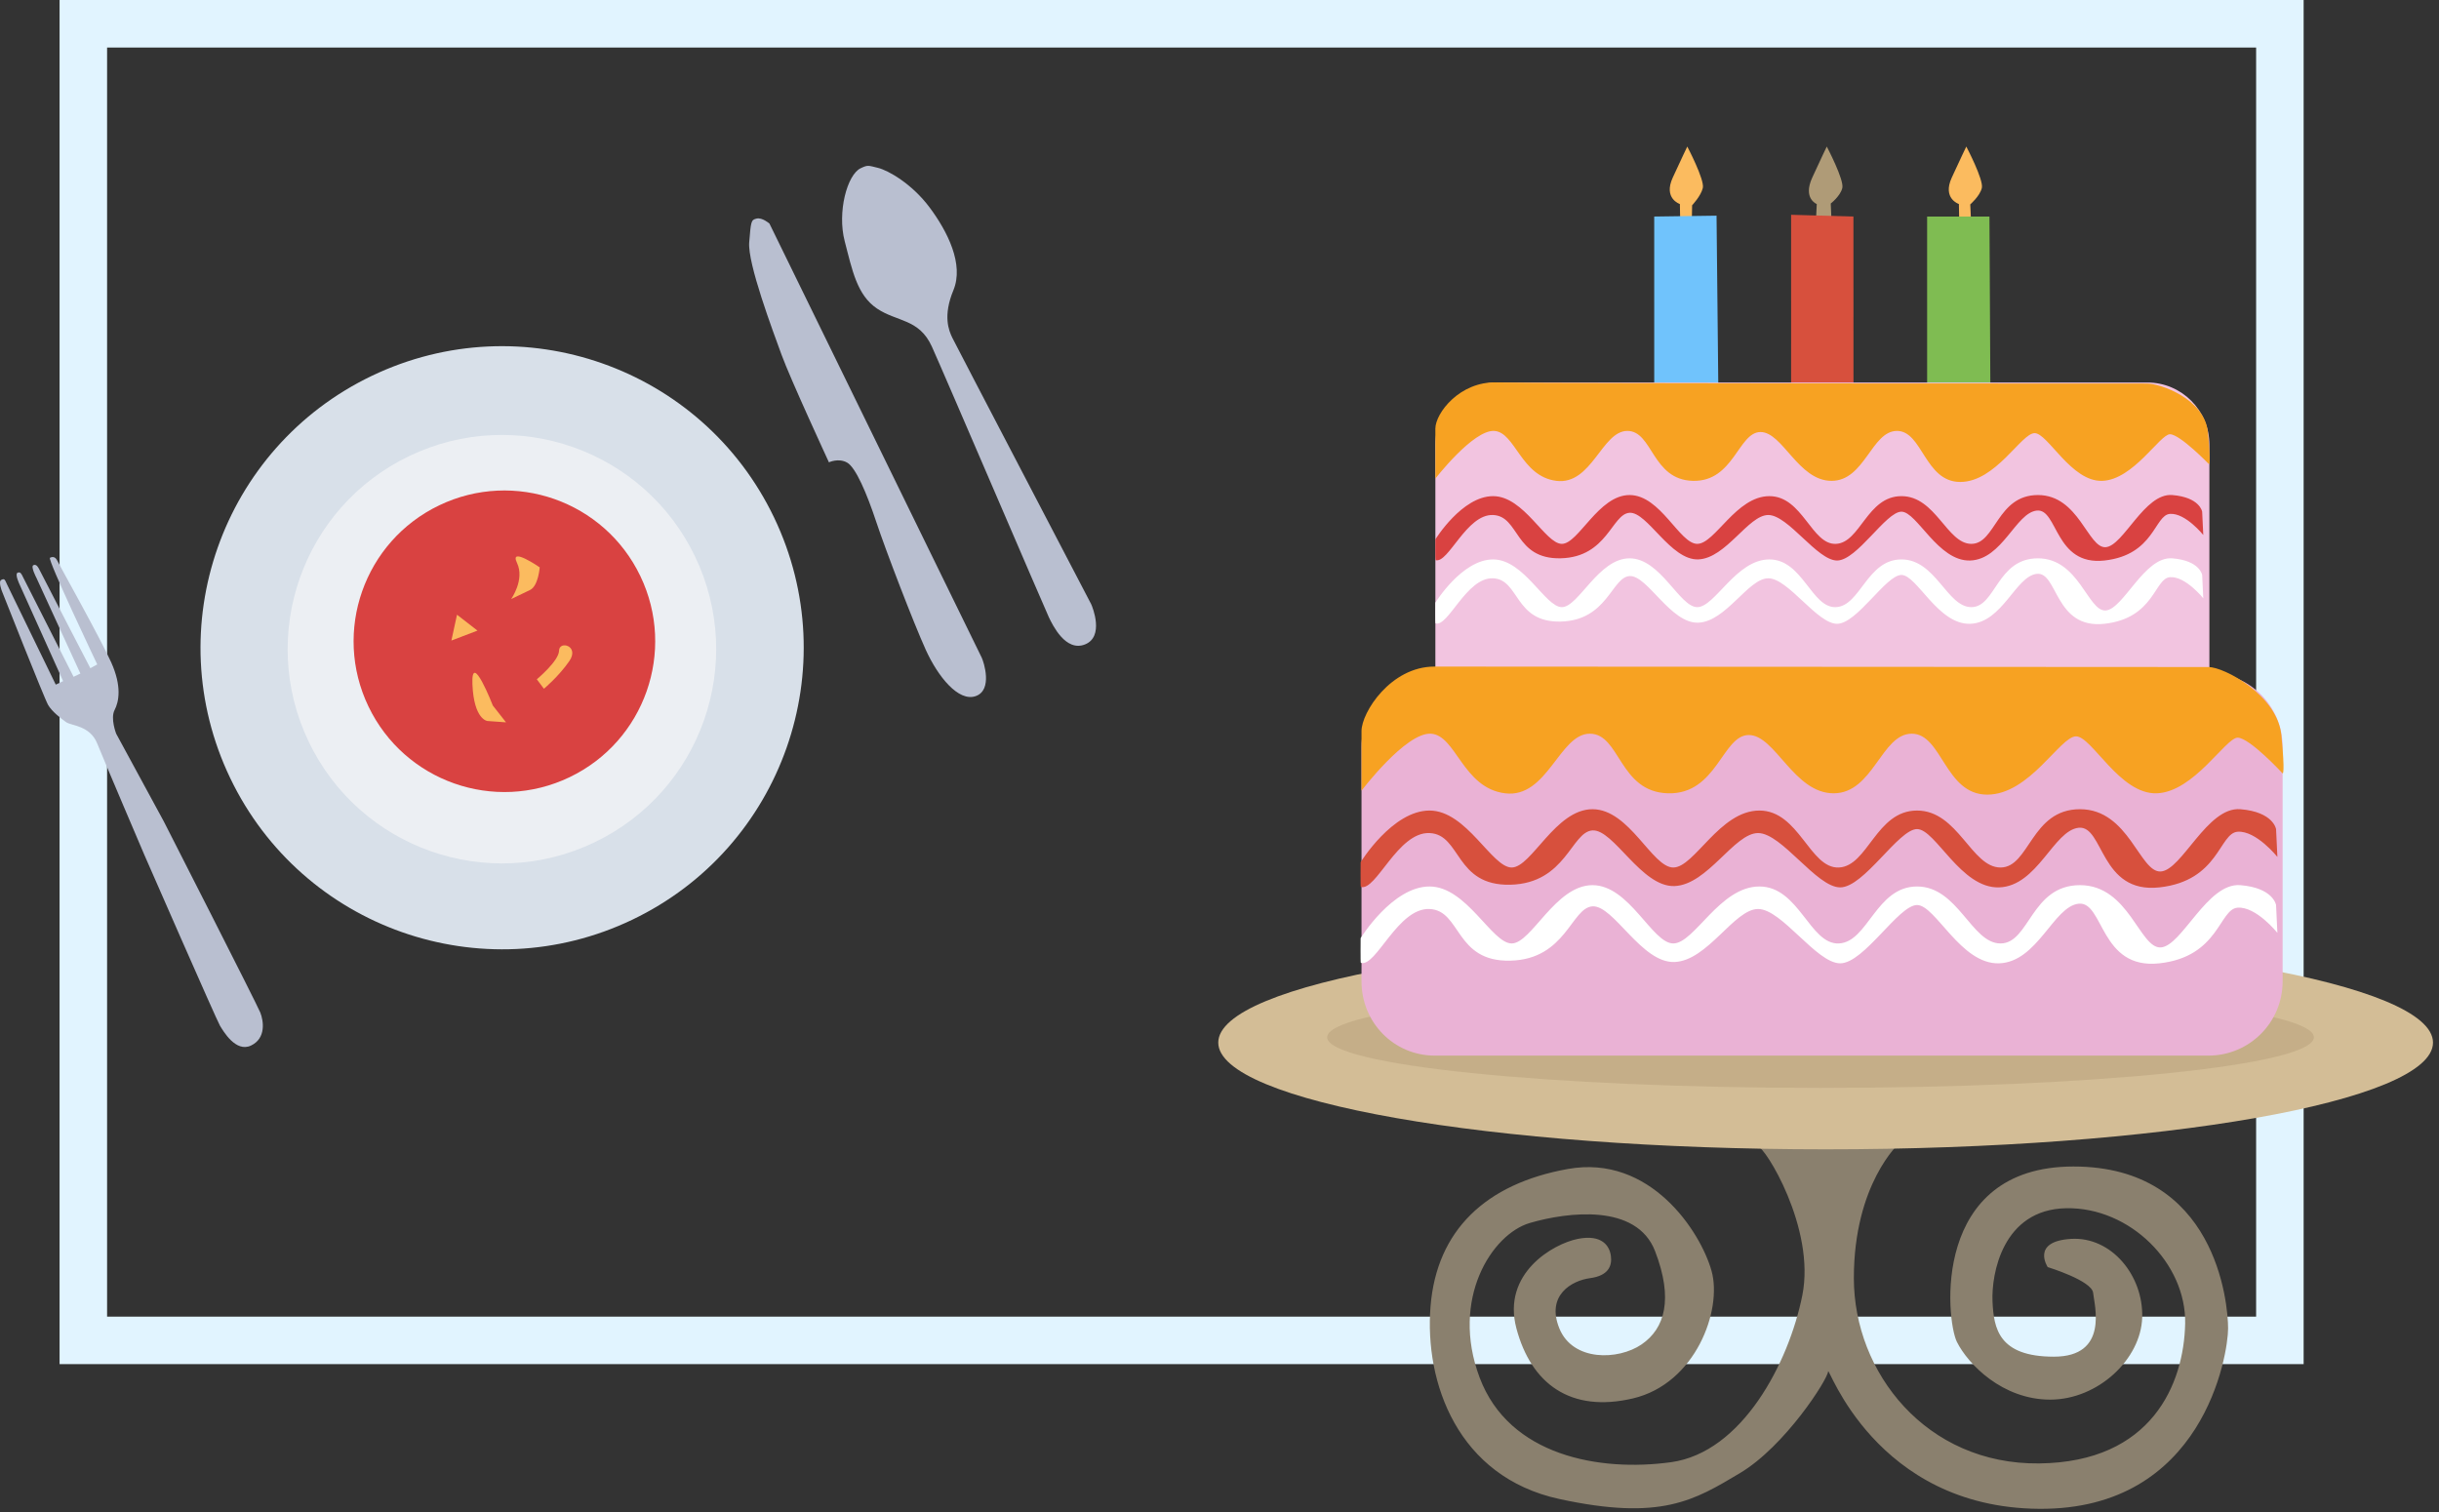 <?xml version="1.0" encoding="UTF-8" standalone="no"?><!DOCTYPE svg PUBLIC "-//W3C//DTD SVG 1.1//EN" "http://www.w3.org/Graphics/SVG/1.1/DTD/svg11.dtd"><svg width="100%" height="100%" viewBox="0 0 308 191" version="1.1" xmlns="http://www.w3.org/2000/svg" xmlns:xlink="http://www.w3.org/1999/xlink" xml:space="preserve" xmlns:serif="http://www.serif.com/" style="fill-rule:evenodd;clip-rule:evenodd;stroke-linejoin:round;stroke-miterlimit:2;"><rect x="0" y="0" width="308" height="191" fill="#333333" stroke="none"/><g id="z-cateringiem" serif:id="z cateringiem"><path id="Shape-1050-copy" serif:id="Shape 1050 copy" d="M7.523,-0l283.383,-0l-0,172.283l-283.383,0l0,-172.283Zm6,6l271.383,-0c-0,0 -0,160.283 -0,160.283c-0,0 -271.383,0 -271.383,0l0,-160.283Z" style="fill:#e1f4ff;"/><g id="talerz"><path id="widelec" d="M0.254,74.687c-0,-0 5.341,13.528 5.824,14.351c0.483,0.824 1.603,1.693 2.268,2.165c0.666,0.472 3.007,0.405 3.926,2.689c0.919,2.285 5.969,14.104 5.969,14.104c0,0 9.119,20.857 9.533,21.538c0.414,0.68 1.999,3.437 3.928,2.512c1.93,-0.925 1.577,-3.129 1.169,-4.164c-0.409,-1.035 -12.184,-24.134 -12.184,-24.134l-6.02,-11.092c0,0 -0.747,-1.927 -0.198,-2.981c0.549,-1.054 0.936,-2.998 -0.432,-6.034c-1.367,-3.037 -6.564,-12.327 -6.804,-12.827c-0.24,-0.501 -0.568,-0.541 -0.925,-0.369c-0.357,0.171 5.971,13.468 5.971,13.468l-0.869,0.481c0,0 -6.071,-11.705 -6.345,-12.277c-0.275,-0.572 -0.5,-0.903 -0.857,-0.732c-0.358,0.171 0.382,1.575 0.382,1.575l5.56,12.105l-0.858,0.411c0,-0 -6.248,-12.303 -6.42,-12.66c-0.171,-0.357 -0.308,-0.643 -0.665,-0.472c-0.358,0.171 0.259,1.458 0.259,1.458l5.505,12.219l-0.929,0.445c0,0 -5.828,-11.976 -6.136,-12.619c-0.309,-0.644 -0.306,-0.821 -0.735,-0.615c-0.428,0.205 0.083,1.455 0.083,1.455Z" style="fill:#b9bfd0;"/><path id="nóż" d="M97.167,28.236c0,-0 26.571,54.332 26.811,54.833c0.24,0.5 1.421,4.065 -0.754,4.844c-2.176,0.779 -4.78,-2.455 -6.319,-5.849c-1.539,-3.393 -5.073,-12.599 -6.255,-16.165c-1.181,-3.565 -2.58,-6.85 -3.668,-7.471c-1.089,-0.621 -2.304,-0.038 -2.304,-0.038c0,-0 -4.859,-10.505 -5.978,-13.573c-1.119,-3.067 -4.31,-11.558 -4.089,-14.214c0.221,-2.655 0.224,-2.832 0.936,-2.997c0.712,-0.166 1.62,0.63 1.62,0.63Z" style="fill:#b9bfd0;"/><path id="łyzka" d="M108.688,21.246c-1.719,0.823 -2.972,5.548 -2.019,9.214c0.953,3.667 1.55,6.8 4.077,8.506c2.527,1.705 5.333,1.265 6.937,4.821c1.604,3.556 14.293,33.177 14.764,34.158c0.47,0.982 2.117,4.416 4.566,3.443c2.45,-0.973 0.971,-4.689 0.775,-5.098c-0.197,-0.409 -17.1,-32.736 -17.531,-33.636c-0.431,-0.899 -1.212,-2.738 0.14,-6.001c1.352,-3.263 -0.729,-7.395 -2.99,-10.434c-2.262,-3.04 -5.276,-4.713 -6.528,-5.018c-1.252,-0.304 -1.28,-0.391 -2.191,0.045Z" style="fill:#b9bfd0;"/><path id="Shape-1479-copy" serif:id="Shape 1479 copy" d="M46.949,47.471c18.964,-9.091 41.707,-1.086 50.797,17.878c9.091,18.965 1.086,41.708 -17.879,50.798c-18.964,9.09 -41.707,1.085 -50.797,-17.879c-9.09,-18.965 -1.086,-41.707 17.879,-50.797Z" style="fill:#d8e0e9;"/><path id="Shape-1479" serif:id="Shape 1479" d="M51.689,57.593c13.472,-6.458 29.63,-0.771 36.088,12.702c6.458,13.473 0.771,29.63 -12.702,36.088c-13.473,6.458 -29.63,0.772 -36.088,-12.701c-6.458,-13.473 -0.771,-29.631 12.702,-36.089Z" style="fill:#eceff3;"/><path id="Shape-1481" serif:id="Shape 1481" d="M55.467,63.82c9.482,-4.545 20.853,-0.543 25.399,8.94c4.545,9.482 0.542,20.853 -8.94,25.398c-9.482,4.546 -20.854,0.543 -25.399,-8.939c-4.545,-9.482 -0.542,-20.854 8.94,-25.399Z" style="fill:#d94241;"/><path id="Shape-1482" serif:id="Shape 1482" d="M57.002,80.898l0.709,-3.262l2.585,2.007l-3.294,1.255Z" style="fill:#fbbb5f;"/><path id="Shape-1483" serif:id="Shape 1483" d="M67.789,85.792c0,0 2.789,-2.31 2.811,-3.62c0.021,-1.309 2.629,-0.611 1.287,1.331c-1.342,1.943 -3.201,3.483 -3.201,3.483l-0.897,-1.194Z" style="fill:#fbbb5f;"/><path id="Shape-1484" serif:id="Shape 1484" d="M65.284,71.083c1.013,2.112 -0.731,4.572 -0.731,4.572c0,-0 1.321,-0.633 2.377,-1.139c1.056,-0.506 1.226,-2.861 1.226,-2.861c-0,0 -3.884,-2.684 -2.872,-0.572Z" style="fill:#fbbb5f;"/><path id="Shape-1485" serif:id="Shape 1485" d="M59.66,86.442c0.187,4.456 1.887,4.615 1.887,4.615l2.354,0.171l-1.667,-2.124c0,0 -2.762,-7.117 -2.574,-2.662Z" style="fill:#fbbb5f;"/></g><g id="tort"><path id="Shape-1477" serif:id="Shape 1477" d="M222.021,144.846c0.781,-0.122 7.283,10.227 5.579,18.749c-1.705,8.523 -7.593,19.835 -16.58,21.075c-8.987,1.239 -20.453,-0.775 -24.172,-10.693c-3.719,-9.917 1.55,-18.129 6.353,-19.524c4.803,-1.394 13.48,-2.479 15.805,3.564c2.324,6.043 1.239,9.762 -1.705,11.777c-2.944,2.014 -8.677,2.169 -10.381,-2.015c-1.705,-4.184 1.549,-6.043 3.873,-6.353c2.325,-0.31 2.79,-1.55 2.635,-2.789c-0.155,-1.24 -1.085,-2.789 -4.184,-2.17c-3.099,0.62 -9.607,4.339 -7.748,11.312c1.86,6.974 6.818,10.693 14.721,8.833c7.902,-1.859 11.311,-11.157 9.916,-16.116c-1.394,-4.958 -7.747,-14.721 -18.129,-12.861c-10.381,1.859 -16.579,7.748 -17.354,17.355c-0.775,9.607 3.409,21.539 16.27,24.328c12.861,2.79 17.044,0.156 22.777,-3.254c5.733,-3.409 11.157,-11.931 11.157,-12.861c-0,-0.93 5.888,17.2 26.651,17.355c20.763,0.155 23.862,-19.524 23.862,-22.779c-0,-3.254 -1.55,-20.454 -19.524,-20.454c-17.974,0 -16.114,19.37 -14.72,22.159c1.395,2.789 5.733,7.283 11.776,7.283c6.043,0 11.467,-5.114 11.621,-10.382c0.155,-5.269 -3.873,-10.227 -8.987,-9.918c-5.113,0.311 -2.944,3.565 -2.944,3.565c0,-0 5.579,1.704 5.734,3.254c0.154,1.549 2.014,8.057 -4.959,8.057c-6.972,0 -7.592,-3.564 -7.747,-6.972c-0.155,-3.41 1.239,-11.623 9.297,-11.778c8.057,-0.154 15.185,6.974 15.03,14.567c-0.155,7.593 -4.184,17.51 -18.439,17.665c-14.256,0.155 -23.398,-11.467 -23.398,-23.399c0,-11.932 5.734,-17.045 5.734,-17.045c-0,-0 -10.184,-0.722 -17.82,0.465Z" style="fill:#8a806e;"/><path id="Shape-1478" serif:id="Shape 1478" d="M230.544,118.193c42.36,-0 76.699,6.036 76.699,13.481c0,7.446 -34.339,13.481 -76.699,13.481c-42.36,0 -76.7,-6.035 -76.7,-13.481c-0,-7.445 34.34,-13.481 76.7,-13.481Z" style="fill:#d3bd96;"/><path id="Shape-1493" serif:id="Shape 1493" d="M229.899,124.607c34.408,-0 62.302,2.863 62.302,6.395c-0,3.532 -27.894,6.396 -62.302,6.396c-34.408,0 -62.302,-2.864 -62.302,-6.396c0,-3.532 27.894,-6.395 62.302,-6.395Z" style="fill:#bca681;fill-opacity:0.61;"/><g id="Group-9" serif:id="Group 9"><path id="Shape-1473" serif:id="Shape 1473" d="M212.168,27.387c0,-0.125 -0.031,-1.62 -0.031,-1.62c0,0 -2.118,-0.685 -0.903,-3.332c1.215,-2.648 1.838,-3.925 1.838,-3.925c-0,-0 2.211,4.205 1.962,5.233c-0.249,1.028 -1.351,2.18 -1.351,2.18l-0.031,1.588l-1.639,0.125c-0,-0 0.155,-0.125 0.155,-0.249Z" style="fill:#fbbb5f;"/><path id="Shape-1472" serif:id="Shape 1472" d="M208.898,49.105l-0.001,-21.757l7.871,-0.11l0.225,21.899l-8.095,-0.032Z" style="fill:#70c3fc;"/><path id="Shape-1473-copy" serif:id="Shape 1473 copy" d="M229.345,27.387c-0,-0.125 0.079,-1.62 0.079,-1.62c-0,0 -1.787,-0.685 -0.573,-3.332c1.215,-2.648 1.838,-3.925 1.838,-3.925c0,-0 2.211,4.205 1.962,5.233c-0.249,1.028 -1.461,1.959 -1.461,1.959l0.079,1.809l-1.639,0.125c0,-0 -0.285,-0.125 -0.285,-0.249Z" style="fill:#af9b77;"/><path id="Shape-1472-copy" serif:id="Shape 1472 copy" d="M226.185,49.105l-0.002,-21.978l7.871,0.221l0.006,21.789l-7.875,-0.032Z" style="fill:#d7503d;"/><path id="Shape-1473-copy-2" serif:id="Shape 1473 copy 2" d="M247.403,27.387c0,-0.125 -0.031,-1.62 -0.031,-1.62c0,0 -2.118,-0.685 -0.903,-3.332c1.215,-2.648 1.838,-3.925 1.838,-3.925c-0,-0 2.211,4.205 1.962,5.233c-0.25,1.028 -1.462,2.069 -1.462,2.069l0.08,1.699l-1.639,0.125c-0,-0 0.155,-0.125 0.155,-0.249Z" style="fill:#fbbb5f;"/><path id="Shape-1472-copy-2" serif:id="Shape 1472 copy 2" d="M243.361,48.994l-0.001,-21.646l7.871,0l0.115,21.679l-7.985,-0.033Z" style="fill:#7fbc52;"/></g><path id="Shape-1469-copy-2" serif:id="Shape 1469 copy 2" d="M189.106,48.307l82.052,-0c4.333,-0 7.846,3.513 7.846,7.846l0,28.889c0,4.333 -3.513,3.545 -7.846,3.545l-82.052,0c-4.334,0 -7.847,0.788 -7.847,-3.545l0,-28.889c0,-4.333 3.513,-7.846 7.847,-7.846Z" style="fill:#f2c4e0;"/><path id="Shape-1470-copy-2" serif:id="Shape 1470 copy 2" d="M181.259,60.449l0,-6.307c0,-1.962 3.083,-5.984 7.708,-5.844c4.624,0.14 80.457,0.14 82.139,0.14c1.682,-0 7.287,1.92 7.707,6.125c0.421,4.204 0.141,4.064 0.141,4.064c-0,0 -3.665,-3.784 -4.926,-3.784c-1.261,0 -4.624,5.746 -8.548,5.886c-3.924,0.14 -6.867,-6.026 -8.548,-6.026c-1.682,-0 -4.905,6.166 -9.389,6.166c-4.485,0 -4.765,-6.446 -7.988,-6.446c-3.223,-0 -4.064,6.306 -8.268,6.306c-4.204,0 -6.166,-6.166 -8.968,-6.166c-2.803,0 -3.364,6.306 -8.549,6.166c-5.185,-0.14 -5.044,-6.306 -8.268,-6.306c-3.223,-0 -4.484,6.867 -8.968,6.306c-4.484,-0.561 -5.185,-6.166 -7.848,-6.306c-2.662,-0.14 -7.427,6.026 -7.427,6.026Z" style="fill:#f7a222;"/><path id="Shape-1471-copy-2" serif:id="Shape 1471 copy 2" d="M181.259,68.126c0,0 3.364,-5.465 7.287,-5.465c3.924,0 6.587,6.026 8.689,6.026c2.102,0 4.624,-6.166 8.548,-6.166c3.923,-0 6.306,6.166 8.548,6.166c2.242,0 4.905,-6.026 9.109,-6.026c4.204,0 5.325,6.167 8.408,6.026c3.083,-0.14 3.923,-6.026 8.268,-6.026c4.344,0 5.745,6.026 8.828,6.026c3.083,0 3.223,-6.166 8.408,-6.166c5.185,-0 6.306,6.727 8.548,6.586c2.243,-0.139 4.905,-6.867 8.408,-6.586c3.504,0.28 3.784,2.102 3.784,2.102l0.14,2.943c0,-0 -2.242,-2.803 -4.204,-2.663c-1.962,0.14 -1.962,5.186 -8.268,5.886c-6.306,0.701 -5.885,-6.586 -8.548,-6.306c-2.662,0.28 -4.344,6.166 -8.408,6.306c-4.064,0.14 -6.726,-6.166 -8.688,-6.166c-1.962,-0 -5.606,6.166 -8.128,6.166c-2.523,0 -6.166,-5.746 -8.688,-5.746c-2.523,0 -5.326,5.466 -8.829,5.606c-3.503,0.14 -6.446,-6.026 -8.688,-5.886c-2.242,0.14 -2.803,5.606 -8.689,5.746c-5.885,0.14 -5.184,-5.325 -8.548,-5.466c-3.363,-0.14 -5.658,6.191 -7.266,5.696c-0.048,-0.015 -0.021,-2.613 -0.021,-2.613Z" style="fill:#d94241;"/><path id="Shape-1471-copy-3" serif:id="Shape 1471 copy 3" d="M181.259,76.119c0,0 3.364,-5.466 7.287,-5.466c3.924,0 6.587,6.026 8.689,6.026c2.102,0 4.624,-6.165 8.548,-6.165c3.923,-0 6.306,6.165 8.548,6.165c2.242,0 4.905,-6.026 9.109,-6.026c4.204,0 5.325,6.167 8.408,6.026c3.083,-0.139 3.923,-6.026 8.268,-6.026c4.344,0 5.745,6.026 8.828,6.026c3.083,0 3.223,-6.165 8.408,-6.165c5.185,-0 6.306,6.726 8.548,6.586c2.243,-0.14 4.905,-6.867 8.408,-6.586c3.504,0.28 3.784,2.101 3.784,2.101l0.14,2.944c0,-0 -2.242,-2.803 -4.204,-2.663c-1.962,0.14 -1.962,5.185 -8.268,5.886c-6.306,0.7 -5.885,-6.587 -8.548,-6.307c-2.662,0.281 -4.344,6.167 -8.408,6.307c-4.064,0.14 -6.726,-6.167 -8.688,-6.167c-1.962,0 -5.606,6.167 -8.128,6.167c-2.523,-0 -6.166,-5.746 -8.688,-5.746c-2.523,0 -5.326,5.465 -8.829,5.606c-3.503,0.14 -6.446,-6.027 -8.688,-5.886c-2.242,0.14 -2.803,5.606 -8.689,5.745c-5.885,0.141 -5.184,-5.325 -8.548,-5.465c-3.363,-0.14 -5.658,6.19 -7.266,5.696c-0.048,-0.015 -0.021,-2.613 -0.021,-2.613Z" style="fill:#fff;"/><path id="Shape-1469-copy" serif:id="Shape 1469 copy" d="M181.301,84.968l97.585,-0c5.174,-0 9.367,4.194 9.367,9.367l0,29.617c0,5.174 -4.193,9.368 -9.367,9.368l-97.696,-0c-5.173,-0 -9.256,-4.194 -9.256,-9.368l-0,-29.617c-0,-5.173 4.193,-9.367 9.367,-9.367Z" style="fill:#eab2d5;"/><path id="Shape-1470-copy" serif:id="Shape 1470 copy" d="M171.934,99.857c-0,-0 -0,-5.187 -0,-7.529c-0,-2.342 3.678,-8.141 9.201,-8.141c5.19,0 95.746,0.057 97.754,0.057c2.007,0 8.699,3.567 9.201,8.586c0.502,5.019 0.167,4.852 0.167,4.852c0,0 -4.178,-4.517 -5.684,-4.517c-1.506,-0 -5.521,6.859 -10.205,7.026c-4.684,0.168 -8.198,-7.193 -10.205,-7.193c-2.008,-0 -5.855,7.361 -11.209,7.361c-5.353,0 -5.688,-7.696 -9.536,-7.696c-3.847,0 -4.851,7.528 -9.87,7.528c-5.019,0 -7.361,-7.361 -10.707,-7.361c-3.346,0 -4.015,7.529 -10.205,7.361c-6.19,-0.167 -6.023,-7.528 -9.871,-7.528c-3.847,0 -5.353,8.198 -10.706,7.528c-5.354,-0.669 -6.19,-7.361 -9.369,-7.528c-3.179,-0.167 -8.756,7.194 -8.756,7.194Z" style="fill:#f7a222;"/><path id="Shape-1471-copy" serif:id="Shape 1471 copy" d="M171.823,108.893c0,-0 4.015,-6.525 8.7,-6.525c4.684,-0 7.863,7.194 10.372,7.194c2.51,0 5.521,-7.362 10.205,-7.362c4.684,0 7.528,7.362 10.205,7.362c2.677,0 5.855,-7.194 10.874,-7.194c5.019,-0 6.358,7.361 10.038,7.194c3.681,-0.167 4.684,-7.194 9.871,-7.194c5.186,-0 6.859,7.194 10.539,7.194c3.681,0 3.848,-7.362 10.038,-7.362c6.19,0 7.528,8.031 10.205,7.864c2.677,-0.167 5.855,-8.198 10.038,-7.864c4.182,0.335 4.517,2.51 4.517,2.51l0.167,3.514c-0,-0 -2.677,-3.346 -5.019,-3.179c-2.342,0.167 -2.342,6.19 -9.87,7.027c-7.529,0.836 -7.027,-7.864 -10.205,-7.529c-3.179,0.335 -5.187,7.362 -10.038,7.529c-4.852,0.167 -8.03,-7.362 -10.372,-7.362c-2.343,0 -6.692,7.362 -9.704,7.362c-3.011,-0 -7.361,-6.86 -10.372,-6.86c-3.011,0 -6.357,6.525 -10.54,6.693c-4.182,0.167 -7.695,-7.195 -10.372,-7.027c-2.677,0.167 -3.346,6.692 -10.372,6.859c-7.027,0.168 -6.19,-6.358 -10.205,-6.525c-4.015,-0.167 -6.756,7.39 -8.674,6.8c-0.058,-0.018 -0.026,-3.119 -0.026,-3.119Z" style="fill:#d7503d;"/><path id="Shape-1471-copy-4" serif:id="Shape 1471 copy 4" d="M171.823,118.484c0,-0 4.015,-6.525 8.7,-6.525c4.684,-0 7.863,7.194 10.372,7.194c2.51,0 5.521,-7.362 10.205,-7.362c4.684,0 7.528,7.362 10.205,7.362c2.677,0 5.855,-7.194 10.874,-7.194c5.019,-0 6.358,7.361 10.038,7.194c3.681,-0.167 4.684,-7.194 9.871,-7.194c5.186,-0 6.859,7.194 10.539,7.194c3.681,0 3.848,-7.362 10.038,-7.362c6.19,0 7.528,8.031 10.205,7.864c2.677,-0.167 5.855,-8.198 10.038,-7.864c4.182,0.335 4.517,2.51 4.517,2.51l0.167,3.514c-0,-0 -2.677,-3.347 -5.019,-3.179c-2.342,0.167 -2.342,6.19 -9.87,7.027c-7.529,0.836 -7.027,-7.864 -10.205,-7.529c-3.179,0.334 -5.187,7.362 -10.038,7.529c-4.852,0.167 -8.03,-7.362 -10.372,-7.362c-2.343,0 -6.692,7.362 -9.704,7.362c-3.011,-0 -7.361,-6.86 -10.372,-6.86c-3.011,0 -6.357,6.525 -10.54,6.693c-4.182,0.167 -7.695,-7.195 -10.372,-7.028c-2.677,0.168 -3.346,6.693 -10.372,6.86c-7.027,0.168 -6.19,-6.358 -10.205,-6.525c-4.015,-0.167 -6.756,7.39 -8.674,6.8c-0.058,-0.018 -0.026,-3.119 -0.026,-3.119Z" style="fill:#fff;"/></g></g></svg>